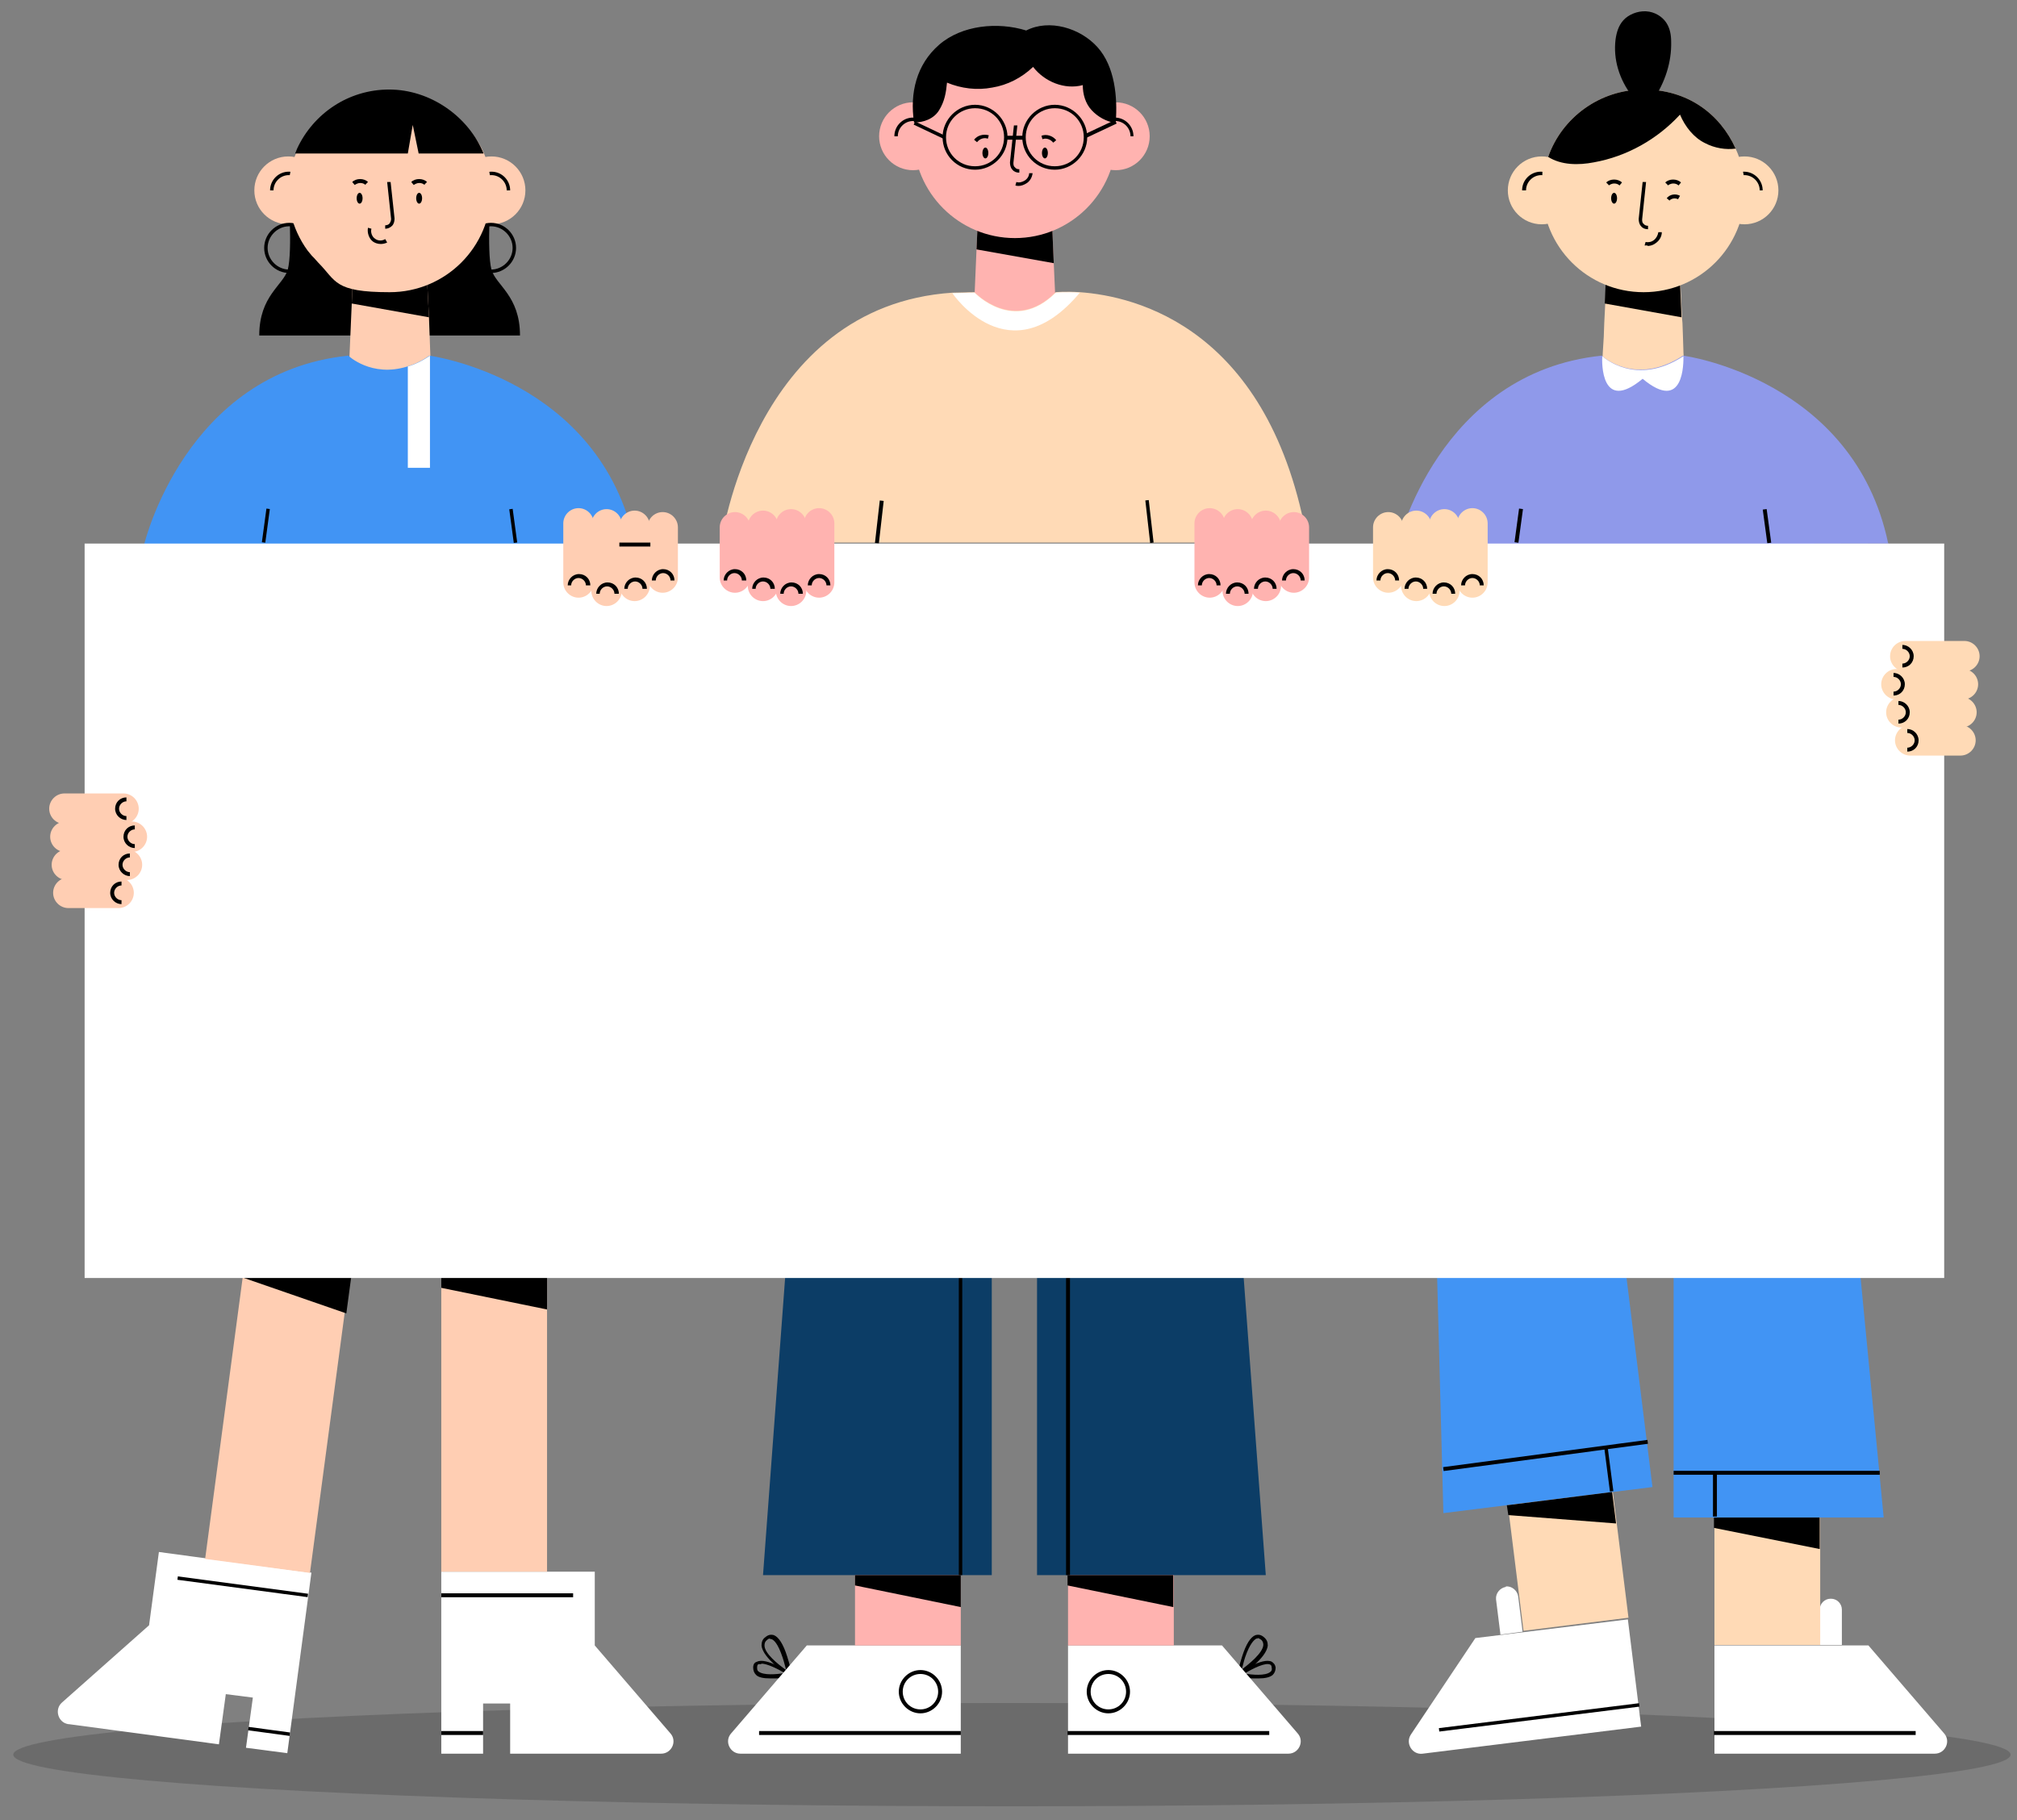 <?xml version="1.0" encoding="UTF-8"?>
<svg id="DESIGNED_BY_FREEPIK" xmlns="http://www.w3.org/2000/svg" version="1.1" viewBox="0 0 410 370">
  <rect x="0" y="0" width="410" height="370" fill="#808080" stroke="none"/>
  <!-- Generator: Adobe Illustrator 29.0.1, SVG Export Plug-In . SVG Version: 2.1.0 Build 192)  -->
  <defs>
    <style>
      .st0 {
        fill: #ffb3b0;
      }

      .st1 {
        fill: #fff;
      }

      .st2 {
        fill: #0c3d66;
      }

      .st3 {
        fill: #4194f4;
      }

      .st4 {
        fill: #8f99ea;
      }

      .st5 {
        fill: #ffceb3;
      }

      .st6 {
        opacity: .2;
      }

      .st7 {
        fill: #191919;
      }

      .st8 {
        fill: #ffdab6;
      }
    </style>
  </defs>
  <g class="st6">
    <ellipse class="st7" cx="205.7" cy="356.7" rx="203" ry="10.5"/>
  </g>
  <g>
    <g>
      <g>
        <polygon class="st8" points="342.4 75.7 325.6 75.7 325.8 71.7 326 68.5 326.1 65.7 326.3 61.7 326.3 61.7 326.4 58 326.6 52.7 341.4 52.7 341.6 58.1 341.9 64.5 342 65.7 342.1 68.5 342.2 71.7 342.4 75.7"/>
        <polygon points="341.8 64.5 326.2 61.7 326.6 52.7 341.3 52.7 341.8 64.5"/>
        <circle class="st8" cx="313.4" cy="38.7" r="6.9"/>
        <path d="M317.2,38.7h-.8c0-1.7-1.4-3.1-3.1-3.1s-3.1,1.4-3.1,3.1h-.8c0-2.1,1.7-3.8,3.8-3.8s3.8,1.7,3.8,3.8Z"/>
        <circle class="st8" cx="354.6" cy="38.7" r="6.9"/>
        <path d="M358.5,38.7h-.8c0-1.7-1.4-3.1-3.1-3.1s-3.1,1.4-3.1,3.1h-.8c0-2.1,1.7-3.8,3.8-3.8s3.8,1.7,3.8,3.8Z"/>
        <path class="st8" d="M354.7,38.8c0,11.4-9.2,20.6-20.6,20.6s-20.6-9.2-20.6-20.6.4-4.8,1.2-6.9c2.8-8,10.5-13.7,19.4-13.7s15.5,4.9,18.7,12c1.2,2.6,1.9,5.6,1.9,8.6Z"/>
        <path d="M335,46.6c-.6,0-1.1-.2-1.4-.6-.4-.4-.5-1-.5-1.5l.8-7.5h.7c0,0-.8,7.6-.8,7.6,0,.3,0,.7.3.9.2.3.6.4.9.4v.8Z"/>
        <ellipse cx="328.1" cy="40.3" rx=".6" ry="1.1"/>
        <path d="M352.9,30.2c-2.1.3-4.4-.1-6.3-1.1-2.3-1.1-4.1-3.4-5.1-5.8-4.6,5-10.8,8.5-17.5,9.7-3.1.6-6.6.6-9.3-1.1,2.8-8,10.5-13.7,19.4-13.7s15.5,4.9,18.7,12Z"/>
        <path d="M336,20.4c2.5-3.7,3.8-7.8,3.7-11.9,0-1.3-.2-2.7-1-3.9-.8-1.2-2.3-2.2-4.1-2.3-1.8-.1-3.6.7-4.6,1.8-1,1.1-1.4,2.5-1.6,3.9-.5,4,.7,8.1,3.4,11.6l4.2.8Z"/>
        <g>
          <path d="M327,37.6l-.5-.5c.4-.4,1-.6,1.6-.6.6,0,1.2.2,1.6.6l-.5.6c-.3-.3-.7-.4-1.1-.4h0c-.4,0-.8.2-1.1.4Z"/>
          <path d="M339,37.6l-.5-.5c.4-.4,1-.6,1.6-.6h0c.6,0,1.2.2,1.6.6l-.5.6c-.3-.3-.7-.4-1.1-.4h0c-.4,0-.8.2-1.1.4Z"/>
        </g>
        <path d="M334.9,49.9c-.2,0-.4,0-.6,0l.2-.7c.6.1,1.2,0,1.7-.4.5-.4.8-1,.9-1.6h.7c0,.9-.5,1.7-1.2,2.2-.5.4-1.1.6-1.7.6Z"/>
        <path d="M339.4,40.8l-.6-.5c.6-.8,1.8-1,2.7-.5l-.4.7c-.6-.3-1.3-.2-1.8.3Z"/>
      </g>
      <path class="st4" d="M383.9,110.5l-99.8.2s8.3-35,41.5-38.4h0s6.7,6.4,16.5,0h0c.5,0,34.7,4.9,41.7,38.1Z"/>
      <g>
        <rect x="358.8" y="103.4" width=".8" height="6.9" transform="translate(-11.1 49.2) rotate(-7.7)"/>
        <rect x="305.4" y="106.5" width="6.9" height=".8" transform="translate(161.4 398.6) rotate(-82.3)"/>
      </g>
      <path class="st1" d="M333.9,77c-8.5,7.1-8.3-3.4-8.2-4.6h0s6.7,6.4,16.5,0h0c0,1.2.2,11.7-8.3,4.6Z"/>
    </g>
    <g>
      <g>
        <path class="st1" d="M379.7,334.5h-31.2v22h44.8c2.1,0,3.3-2.5,1.9-4.1l-15.4-17.9Z"/>
        <rect x="348.4" y="351.9" width="41" height=".8"/>
        <path class="st1" d="M372.2,325h0c1.2,0,2.2,1,2.2,2.2v7.2h-4.5v-7.2c0-1.2,1-2.2,2.2-2.2Z"/>
        <rect class="st8" x="348.4" y="308.5" width="21.5" height="26" transform="translate(718.4 642.9) rotate(180)"/>
        <polygon class="st3" points="340.2 259.7 340.2 308.5 382.9 308.5 378.2 259.7 340.2 259.7"/>
        <polygon points="348.4 310.6 369.9 314.9 369.9 308.5 348.4 308.5 348.4 310.6"/>
      </g>
      <g>
        <path class="st1" d="M299.9,333l31-3.8,2.7,21.8-44.4,5.5c-2.1.3-3.6-2.1-2.4-3.9l13.1-19.6Z"/>
        <rect x="292.2" y="348.9" width="41" height=".7" transform="translate(-40.6 41.2) rotate(-7.1)"/>
        <path class="st1" d="M306.1,322.6h0c-1.2.2-2.1,1.3-2,2.5l.9,7.2,4.5-.6-.9-7.2c-.2-1.2-1.3-2.1-2.5-2Z"/>
        <rect class="st8" x="307.8" y="304.5" width="21.5" height="26" transform="translate(-36.6 41.6) rotate(-7.1)"/>
        <polygon class="st3" points="329.9 253.9 335.9 302.3 293.4 307.6 292.1 258.6 329.9 253.9"/>
        <polygon points="306.6 308 328.5 309.7 327.7 303.3 306.3 306 306.6 308"/>
      </g>
      <rect x="340.2" y="299" width="41.9" height=".8"/>
      <rect x="348.2" y="299.4" width=".8" height="8.9"/>
      <rect x="293" y="295.8" width="41.9" height=".8" transform="translate(-36.2 43.8) rotate(-7.6)"/>
      <rect x="326.6" y="294.5" width=".7" height="8.9" transform="translate(-35.7 44.4) rotate(-7.4)"/>
    </g>
  </g>
  <g>
    <g>
      <g>
        <path d="M99.8,38.8s-.9,12.2.1,16c.9,3.2,5.8,5.3,5.8,13.4h-53c0-8.1,4.9-10.2,5.8-13.4,1-3.8.1-16,.1-16"/>
        <polygon class="st5" points="87.6 75.7 70.9 75.7 71.5 61.7 71.9 52.7 86.6 52.7 87.2 64.5 87.6 75.7"/>
        <circle class="st5" cx="99.9" cy="38.7" r="6.9"/>
        <polygon points="87.2 64.5 71.5 61.7 71.9 52.7 86.6 52.7 87.2 64.5"/>
        <path d="M103.7,38.7h-.7c0-1.7-1.4-3.1-3.1-3.1s-3.1,1.4-3.1,3.1h-.7c0-2.1,1.7-3.8,3.8-3.8s3.8,1.7,3.8,3.8Z"/>
        <circle class="st5" cx="58.6" cy="38.7" r="6.9"/>
        <path d="M58.8,55.5c-2.8,0-5.1-2.3-5.1-5.1s2.3-5.1,5.1-5.1,5.1,2.3,5.1,5.1-2.3,5.1-5.1,5.1ZM58.8,46c-2.4,0-4.4,2-4.4,4.4s2,4.4,4.4,4.4,4.4-2,4.4-4.4-2-4.4-4.4-4.4Z"/>
        <path d="M99.8,55.5c-2.8,0-5.1-2.3-5.1-5.1s2.3-5.1,5.1-5.1,5.1,2.3,5.1,5.1-2.3,5.1-5.1,5.1ZM99.8,46c-2.4,0-4.4,2-4.4,4.4s2,4.4,4.4,4.4,4.4-2,4.4-4.4-2-4.4-4.4-4.4Z"/>
        <path d="M62.5,38.7h-.7c0-1.7-1.4-3.1-3.1-3.1s-3.1,1.4-3.1,3.1h-.7c0-2.1,1.7-3.8,3.8-3.8s3.8,1.7,3.8,3.8Z"/>
        <path class="st5" d="M99.8,38.8c0,11.4-9.2,20.6-20.6,20.6s-10.8-2.3-14.5-6c-.3-.3-.6-.7-.9-1-.1-.1-.3-.3-.4-.4-.3-.4-.6-.7-.9-1.1-1.6-2.2-2.8-4.8-3.4-7.5-.3-1.4-.5-3-.5-4.5s0-.5,0-.7c0-.9.1-1.8.3-2.6.3-1.8.8-3.4,1.5-5,0,0,0-.2.1-.3.3-.6.6-1.1.9-1.7.3-.6.7-1.2,1.1-1.7.3-.4.6-.8.9-1.1,3.8-4.6,9.5-7.5,15.9-7.5s16.6,5.7,19.4,13.7c.4,1.2.7,2.4.9,3.7.2,1.1.3,2.1.3,3.2Z"/>
        <path d="M78.3,46.6v-.8c.3,0,.7-.1.9-.4.2-.3.3-.6.3-.9l-.8-7.5h.7c0,0,.8,7.4.8,7.4,0,.5-.1,1.1-.5,1.5-.4.4-.9.6-1.4.6Z"/>
        <g>
          <ellipse cx="85.2" cy="40.3" rx=".6" ry="1.1"/>
          <ellipse cx="73.1" cy="40.3" rx=".6" ry="1.1"/>
        </g>
        <g>
          <path d="M86.3,37.6c-.3-.3-.7-.4-1.1-.4-.4,0-.8.2-1.1.4l-.5-.6c.4-.4,1-.6,1.6-.6h0c.6,0,1.2.2,1.6.6l-.5.5Z"/>
          <path d="M74.3,37.6c-.3-.3-.7-.4-1.1-.4-.4,0-.8.2-1.1.4l-.5-.6c.4-.4,1-.6,1.6-.6h0c.6,0,1.2.2,1.6.6l-.5.5Z"/>
        </g>
        <path d="M77.4,49.6c-.6,0-1.2-.2-1.6-.5-.8-.6-1.2-1.8-1-2.8l.7.2c-.2.7.1,1.6.7,2,.6.5,1.5.5,2.1.1l.4.7c-.4.2-.9.3-1.3.3Z"/>
        <path d="M98.3,31.2h-13.2l-1.2-5.8-1,5.8h-22.9c.1-.3.3-.7.4-1,3.3-7.1,10.4-12,18.7-12s16.1,5.4,19.2,13Z"/>
      </g>
      <path class="st3" d="M129.1,110.5l-99.8.2s8.3-35,41.5-38.4c0,0,4.7,4.5,12,2.2,1.4-.4,2.9-1.1,4.5-2.2,0,0,0,0,0,0,0,0,34.7,4.6,41.7,38.1Z"/>
      <g>
        <rect x="104" y="103.4" width=".7" height="6.9" transform="translate(-13.4 15) rotate(-7.7)"/>
        <rect x="50.7" y="106.5" width="6.9" height=".7" transform="translate(-59.1 146.2) rotate(-82.3)"/>
      </g>
      <path class="st1" d="M87.4,72.4v22.7h-4.5v-20.6c1.4-.4,2.9-1.1,4.5-2.2Z"/>
    </g>
    <g>
      <g>
        <path class="st1" d="M134.5,356.5h-30.8v-10.2h-5.5v10.2h-8.5v-37h31.2v15l15.4,17.9c1.4,1.6.2,4.1-1.9,4.1Z"/>
        <rect class="st5" x="89.7" y="259.7" width="21.5" height="59.8"/>
        <rect x="89.7" y="323.9" width="26.8" height=".8"/>
        <polygon points="89.7 261.8 111.2 266.2 111.2 259.7 89.7 259.7 89.7 261.8"/>
      </g>
      <g>
        <path class="st1" d="M14,350.5l30.5,4.1,1.4-10.2,5.5.7-1.4,10.2,8.4,1.1,4.9-36.7-31-4.2-2,14.9-17.7,15.7c-1.6,1.4-.8,4.1,1.3,4.4Z"/>
        <rect class="st5" x="46.1" y="255.6" width="21.5" height="63.1" transform="translate(74.9 579.2) rotate(-172.4)"/>
        <rect x="49" y="309.4" width=".7" height="26.7" transform="translate(-277.1 328.8) rotate(-82.4)"/>
        <polygon points="49.6 259.8 70.4 267 71.7 257.3 50.4 254.4 49.6 259.8"/>
      </g>
      <rect x="89.7" y="351.9" width="8.5" height=".8"/>
      <rect x="54.3" y="347.5" width=".7" height="8.5" transform="translate(-301.2 359) rotate(-82.3)"/>
    </g>
  </g>
  <g>
    <g>
      <g>
        <polygon class="st0" points="214.7 64.7 197.9 64.7 198.5 50.7 198.9 41.7 213.7 41.7 214.2 53.5 214.7 64.7"/>
        <polygon points="214.2 53.5 198.5 50.7 198.9 41.7 213.7 41.7 214.2 53.5"/>
        <circle class="st0" cx="185.6" cy="27.7" r="6.9"/>
        <path d="M189.4,27.7h-.7c0-1.7-1.4-3.1-3.1-3.1s-3.1,1.4-3.1,3.1h-.7c0-2.1,1.7-3.8,3.8-3.8s3.8,1.7,3.8,3.8Z"/>
        <circle class="st0" cx="226.8" cy="27.7" r="6.9"/>
        <path d="M230.6,27.7h-.8c0-1.7-1.4-3.1-3.1-3.1s-3.1,1.4-3.1,3.1h-.8c0-2.1,1.7-3.8,3.8-3.8s3.8,1.7,3.8,3.8Z"/>
        <circle class="st0" cx="206.3" cy="27.8" r="20.6"/>
        <path d="M226.7,25c-1.8-.3-3.5-1.2-4.8-2.6s-1.8-3.3-1.8-5.1c-3.7,1-7.8-.7-10.1-3.7-2.3,2.2-5.2,3.7-8.3,4.2-3.1.6-6.3.2-9.2-1-.2,2.1-.5,3.8-1.6,5.6-1.1,1.8-3.2,2.5-5.1,2.5-.9-6,.5-11.8,5.1-15.8,4.6-4,11.9-4.7,17.7-2.9,4.7-2.4,11-.5,14.5,3.4,3.5,3.9,4.1,10.1,3.7,15.3Z"/>
        <path d="M198.2,34.5c-3.7,0-6.6-3-6.6-6.6s3-6.6,6.6-6.6,6.6,3,6.6,6.6-3,6.6-6.6,6.6ZM198.2,22c-3.2,0-5.9,2.6-5.9,5.9s2.6,5.9,5.9,5.9,5.9-2.6,5.9-5.9-2.6-5.9-5.9-5.9Z"/>
        <path d="M214.4,34.5c-3.7,0-6.6-3-6.6-6.6s3-6.6,6.6-6.6,6.6,3,6.6,6.6-3,6.6-6.6,6.6ZM214.4,22c-3.2,0-5.9,2.6-5.9,5.9s2.6,5.9,5.9,5.9,5.9-2.6,5.9-5.9-2.6-5.9-5.9-5.9Z"/>
        <rect x="204.6" y="27.6" width="3.5" height=".8"/>
        <rect x="220.4" y="26" width="6.8" height=".8" transform="translate(10 97.6) rotate(-25.2)"/>
        <rect x="188.5" y="23.1" width=".7" height="6.7" transform="translate(84 185.7) rotate(-64.6)"/>
        <path d="M207.2,35.1c-.6,0-1.1-.2-1.4-.6-.4-.4-.5-1-.5-1.5l.8-7.5h.7c0,0-.8,7.6-.8,7.6,0,.3,0,.7.3.9.2.3.5.4.9.4v.8Z"/>
        <path d="M207.2,37.8c-.3,0-.5,0-.8-.1l.2-.7c.6.2,1.2,0,1.7-.3.5-.3.9-.9.9-1.5h.7c-.1.9-.6,1.7-1.3,2.1-.5.3-1,.5-1.6.5Z"/>
        <g>
          <ellipse cx="200.3" cy="31.1" rx=".6" ry="1.1"/>
          <ellipse cx="212.4" cy="31.1" rx=".6" ry="1.1"/>
        </g>
        <g>
          <path d="M198.6,28.9l-.6-.5c.7-.9,1.9-1.2,3-.9l-.2.7c-.7-.3-1.6,0-2.1.6Z"/>
          <path d="M214,28.9c-.5-.6-1.4-.9-2.1-.6l-.2-.7c1-.4,2.3,0,3,.9l-.6.5Z"/>
        </g>
      </g>
      <path class="st8" d="M265.8,110.3h-119.2s6.4-48.1,47-50.8c1.4,0,2.9-.1,4.5-.1,0,0,8,8.5,16.5,0,0,0,1.9-.2,4.9,0,11.3.8,38.8,7.2,46.3,50.9Z"/>
      <g>
        <rect x="174.3" y="105.7" width="8.7" height=".8" transform="translate(53.1 271.6) rotate(-83.5)"/>
        <rect x="233.3" y="101.7" width=".7" height="8.7" transform="translate(-10.5 27.1) rotate(-6.5)"/>
      </g>
      <path class="st1" d="M219.5,59.5c-14.3,17.1-25.8.3-25.9.1,1.4,0,2.9-.1,4.5-.1,0,0,8,8.5,16.5,0,0,0,1.9-.2,4.9,0Z"/>
    </g>
    <g>
      <g>
        <g>
          <g>
            <path d="M251.4,341.1l.2-.9c0,0,.3-1.7.9-3.5.8-2.5,1.7-3.9,2.7-4.3.4-.1,1-.2,1.7.4.6.5.8,1,.8,1.7-.2,2.6-5.3,6-5.5,6.1l-.7.5ZM255.7,333.1c-.1,0-.2,0-.3,0-.4.2-1.3.9-2.3,3.8-.3.9-.5,1.9-.7,2.5,1.6-1.2,4.3-3.4,4.4-5,0-.4-.1-.8-.5-1.1-.3-.2-.5-.3-.7-.3Z"/>
            <path d="M255.7,341.2c-.4,0-.8,0-1.2,0-1.4-.1-2.7-.4-2.7-.4l-.8-.2.7-.5c.5-.3,5-3.2,6.8-2.3.3.2.7.5.8,1.2,0,.6-.2,1.1-.6,1.5-.6.5-1.6.7-2.9.7ZM252.9,340.2c1.7.3,4.3.5,5.3-.3.3-.2.4-.5.3-.9,0-.4-.2-.6-.3-.6-.9-.5-3.4.7-5.2,1.8Z"/>
          </g>
          <path class="st1" d="M248.3,334.5h-31.2v22h44.8c2.1,0,3.3-2.5,1.9-4.1l-15.4-17.9Z"/>
          <rect x="217" y="351.9" width="41" height=".8"/>
          <path d="M225.3,348.3c-2.4,0-4.4-2-4.4-4.4s2-4.4,4.4-4.4,4.4,2,4.4,4.4-2,4.4-4.4,4.4ZM225.3,340.3c-2,0-3.6,1.6-3.6,3.6s1.6,3.6,3.6,3.6,3.6-1.6,3.6-3.6-1.6-3.6-3.6-3.6Z"/>
        </g>
        <rect class="st0" x="217" y="308.7" width="21.5" height="25.8" transform="translate(455.6 643.2) rotate(180)"/>
        <polygon class="st2" points="252.8 259.7 257.3 320.2 210.8 320.2 210.8 259.7 252.8 259.7"/>
        <rect x="216.7" y="259.7" width=".8" height="60.5"/>
        <polygon points="217 322.3 238.5 326.7 238.5 320.2 217 320.2 217 322.3"/>
      </g>
      <g>
        <g>
          <g>
            <path d="M161,341.1l-.7-.5c-.2-.1-5.3-3.5-5.5-6.1,0-.7.2-1.3.8-1.7.7-.6,1.3-.5,1.7-.4,1,.4,1.9,1.8,2.7,4.3.6,1.8.9,3.5.9,3.5l.2.9ZM156.6,333.1c-.2,0-.4,0-.7.3-.4.3-.5.7-.5,1.1,0,1.6,2.7,3.8,4.4,5-.2-.7-.4-1.6-.7-2.5-1-3-1.8-3.6-2.3-3.8,0,0-.2,0-.3,0Z"/>
            <path d="M156.6,341.2c-1.4,0-2.4-.2-2.9-.7-.4-.4-.6-.9-.6-1.5,0-.8.4-1.1.8-1.2,1.8-.9,6.3,2,6.8,2.3l.7.5-.8.2c0,0-1.3.3-2.7.4-.4,0-.8,0-1.2,0ZM154.7,338.3c-.2,0-.4,0-.5,0-.1,0-.3.2-.3.6,0,.4,0,.7.3.9,1,.8,3.6.6,5.3.3-1.5-.9-3.6-1.9-4.7-1.9Z"/>
          </g>
          <path class="st1" d="M164.1,334.5h31.2v22h-44.8c-2.1,0-3.3-2.5-1.9-4.1l15.4-17.9Z"/>
          <rect x="154.3" y="351.9" width="41" height=".8"/>
          <path d="M187.1,348.3c-2.4,0-4.4-2-4.4-4.4s2-4.4,4.4-4.4,4.4,2,4.4,4.4-2,4.4-4.4,4.4ZM187.1,340.3c-2,0-3.6,1.6-3.6,3.6s1.6,3.6,3.6,3.6,3.6-1.6,3.6-3.6-1.6-3.6-3.6-3.6Z"/>
        </g>
        <rect class="st0" x="173.8" y="308.7" width="21.5" height="25.8"/>
        <polygon class="st2" points="159.6 259.7 155.1 320.2 201.6 320.2 201.6 259.7 159.6 259.7"/>
        <rect x="194.9" y="259.7" width=".7" height="60.5"/>
        <polygon points="173.8 322.3 195.3 326.7 195.3 320.2 173.8 320.2 173.8 322.3"/>
      </g>
    </g>
  </g>
  <rect class="st1" x="17.2" y="110.5" width="378" height="149.3"/>
  <g>
    <g>
      <g>
        <path class="st0" d="M245.9,121.5h0c1.7,0,3.1-1.4,3.1-3.1v-12c0-1.7-1.4-3.1-3.1-3.1h0c-1.7,0-3.1,1.4-3.1,3.1v12c0,1.7,1.4,3.1,3.1,3.1Z"/>
        <path d="M248.1,119h-.8c0-.8-.7-1.5-1.5-1.5s-1.5.7-1.5,1.5h-.8c0-1.2,1-2.3,2.3-2.3s2.3,1,2.3,2.3Z"/>
      </g>
      <g>
        <path class="st0" d="M251.6,123.2h0c1.7,0,3.1-1.4,3.1-3.1v-13.5c0-1.7-1.4-3.1-3.1-3.1h0c-1.7,0-3.1,1.4-3.1,3.1v13.5c0,1.7,1.4,3.1,3.1,3.1Z"/>
        <path d="M253.8,120.7h-.8c0-.8-.7-1.5-1.5-1.5s-1.5.7-1.5,1.5h-.8c0-1.2,1-2.3,2.3-2.3s2.3,1,2.3,2.3Z"/>
      </g>
      <g>
        <path class="st0" d="M257.3,122.2h0c1.7,0,3.1-1.4,3.1-3.1v-12.2c0-1.7-1.4-3.1-3.1-3.1h0c-1.7,0-3.1,1.4-3.1,3.1v12.2c0,1.7,1.4,3.1,3.1,3.1Z"/>
        <path d="M259.5,119.7h-.8c0-.8-.7-1.5-1.5-1.5s-1.5.7-1.5,1.5h-.8c0-1.2,1-2.3,2.3-2.3s2.3,1,2.3,2.3Z"/>
      </g>
      <g>
        <path class="st0" d="M263,120.5h0c1.7,0,3.1-1.4,3.1-3.1v-10.2c0-1.7-1.4-3.1-3.1-3.1h0c-1.7,0-3.1,1.4-3.1,3.1v10.2c0,1.7,1.4,3.1,3.1,3.1Z"/>
        <path d="M265.2,118h-.8c0-.8-.7-1.5-1.5-1.5s-1.5.7-1.5,1.5h-.8c0-1.2,1-2.3,2.3-2.3s2.3,1,2.3,2.3Z"/>
      </g>
    </g>
    <g>
      <g>
        <path class="st0" d="M166.5,121.5h0c-1.7,0-3.1-1.4-3.1-3.1v-12c0-1.7,1.4-3.1,3.1-3.1h0c1.7,0,3.1,1.4,3.1,3.1v12c0,1.7-1.4,3.1-3.1,3.1Z"/>
        <path d="M168.7,119h-.7c0-.8-.7-1.5-1.5-1.5s-1.5.7-1.5,1.5h-.8c0-1.2,1-2.3,2.3-2.3s2.3,1,2.3,2.3Z"/>
      </g>
      <g>
        <path class="st0" d="M160.8,123.2h0c-1.7,0-3.1-1.4-3.1-3.1v-13.5c0-1.7,1.4-3.1,3.1-3.1h0c1.7,0,3.1,1.4,3.1,3.1v13.5c0,1.7-1.4,3.1-3.1,3.1Z"/>
        <path d="M163,120.7h-.7c0-.8-.7-1.5-1.5-1.5s-1.5.7-1.5,1.5h-.7c0-1.2,1-2.3,2.3-2.3s2.3,1,2.3,2.3Z"/>
      </g>
      <g>
        <path class="st0" d="M155.1,122.2h0c-1.7,0-3.1-1.4-3.1-3.1v-12.2c0-1.7,1.4-3.1,3.1-3.1h0c1.7,0,3.1,1.4,3.1,3.1v12.2c0,1.7-1.4,3.1-3.1,3.1Z"/>
        <path d="M157.3,119.7h-.7c0-.8-.7-1.5-1.5-1.5s-1.5.7-1.5,1.5h-.7c0-1.2,1-2.3,2.3-2.3s2.3,1,2.3,2.3Z"/>
      </g>
      <g>
        <path class="st0" d="M149.4,120.5h0c-1.7,0-3.1-1.4-3.1-3.1v-10.2c0-1.7,1.4-3.1,3.1-3.1h0c1.7,0,3.1,1.4,3.1,3.1v10.2c0,1.7-1.4,3.1-3.1,3.1Z"/>
        <path d="M151.6,118h-.8c0-.8-.7-1.5-1.5-1.5s-1.5.7-1.5,1.5h-.7c0-1.2,1-2.3,2.3-2.3s2.3,1,2.3,2.3Z"/>
      </g>
    </g>
  </g>
  <g>
    <g>
      <g>
        <path class="st5" d="M28.2,164.4h0c0,1.7-1.4,3.1-3.1,3.1h-12c-1.7,0-3.1-1.4-3.1-3.1h0c0-1.7,1.4-3.1,3.1-3.1h12c1.7,0,3.1,1.4,3.1,3.1Z"/>
        <path d="M25.7,166.7c-1.2,0-2.3-1-2.3-2.3s1-2.3,2.3-2.3v.8c-.8,0-1.5.7-1.5,1.5s.7,1.5,1.5,1.5v.8Z"/>
      </g>
      <g>
        <path class="st5" d="M29.9,170.1h0c0,1.7-1.4,3.1-3.1,3.1h-13.5c-1.7,0-3.1-1.4-3.1-3.1h0c0-1.7,1.4-3.1,3.1-3.1h13.5c1.7,0,3.1,1.4,3.1,3.1Z"/>
        <path d="M27.4,172.4c-1.2,0-2.3-1-2.3-2.3s1-2.3,2.3-2.3v.8c-.8,0-1.5.7-1.5,1.5s.7,1.5,1.5,1.5v.8Z"/>
      </g>
      <g>
        <path class="st5" d="M28.9,175.8h0c0,1.7-1.4,3.1-3.1,3.1h-12.2c-1.7,0-3.1-1.4-3.1-3.1h0c0-1.7,1.4-3.1,3.1-3.1h12.2c1.7,0,3.1,1.4,3.1,3.1Z"/>
        <path d="M26.4,178.1c-1.2,0-2.3-1-2.3-2.3s1-2.3,2.3-2.3v.8c-.8,0-1.5.7-1.5,1.5s.7,1.5,1.5,1.5v.8Z"/>
      </g>
      <g>
        <path class="st5" d="M27.2,181.5h0c0,1.7-1.4,3.1-3.1,3.1h-10.2c-1.7,0-3.1-1.4-3.1-3.1h0c0-1.7,1.4-3.1,3.1-3.1h10.2c1.7,0,3.1,1.4,3.1,3.1Z"/>
        <path d="M24.7,183.8c-1.2,0-2.3-1-2.3-2.3s1-2.3,2.3-2.3v.8c-.8,0-1.5.7-1.5,1.5s.7,1.5,1.5,1.5v.8Z"/>
      </g>
    </g>
    <g>
      <g>
        <path class="st5" d="M117.6,121.5h0c1.7,0,3.1-1.4,3.1-3.1v-12c0-1.7-1.4-3.1-3.1-3.1h0c-1.7,0-3.1,1.4-3.1,3.1v12c0,1.7,1.4,3.1,3.1,3.1Z"/>
        <path d="M119.9,119h-.8c0-.8-.7-1.5-1.5-1.5s-1.5.7-1.5,1.5h-.7c0-1.2,1-2.3,2.3-2.3s2.3,1,2.3,2.3Z"/>
      </g>
      <g>
        <path class="st5" d="M123.3,123.2h0c1.7,0,3.1-1.4,3.1-3.1v-13.5c0-1.7-1.4-3.1-3.1-3.1h0c-1.7,0-3.1,1.4-3.1,3.1v13.5c0,1.7,1.4,3.1,3.1,3.1Z"/>
        <path d="M125.6,120.7h-.7c0-.8-.7-1.5-1.5-1.5s-1.5.7-1.5,1.5h-.7c0-1.2,1-2.3,2.3-2.3s2.3,1,2.3,2.3Z"/>
      </g>
      <g>
        <path class="st5" d="M129,122.2h0c1.7,0,3.1-1.4,3.1-3.1v-12.2c0-1.7-1.4-3.1-3.1-3.1h0c-1.7,0-3.1,1.4-3.1,3.1v12.2c0,1.7,1.4,3.1,3.1,3.1Z"/>
        <path d="M131.3,119.7h-.7c0-.8-.7-1.5-1.5-1.5s-1.5.7-1.5,1.5h-.7c0-1.2,1-2.3,2.3-2.3s2.3,1,2.3,2.3Z"/>
      </g>
      <g>
        <path class="st5" d="M134.7,120.5h0c1.7,0,3.1-1.4,3.1-3.1v-10.2c0-1.7-1.4-3.1-3.1-3.1h0c-1.7,0-3.1,1.4-3.1,3.1v10.2c0,1.7,1.4,3.1,3.1,3.1Z"/>
        <path d="M137,118h-.7c0-.8-.7-1.5-1.5-1.5s-1.5.7-1.5,1.5h-.8c0-1.2,1-2.3,2.3-2.3s2.3,1,2.3,2.3Z"/>
      </g>
    </g>
    <rect x="125.9" y="110.3" width="6.3" height=".8"/>
  </g>
  <g>
    <g>
      <g>
        <path class="st8" d="M299.3,121.5h0c-1.7,0-3.1-1.4-3.1-3.1v-12c0-1.7,1.4-3.1,3.1-3.1h0c1.7,0,3.1,1.4,3.1,3.1v12c0,1.7-1.4,3.1-3.1,3.1Z"/>
        <path d="M301.6,119h-.8c0-.8-.7-1.5-1.5-1.5s-1.5.7-1.5,1.5h-.8c0-1.2,1-2.3,2.3-2.3s2.3,1,2.3,2.3Z"/>
      </g>
      <g>
        <path class="st8" d="M293.6,123.2h0c-1.7,0-3.1-1.4-3.1-3.1v-13.5c0-1.7,1.4-3.1,3.1-3.1h0c1.7,0,3.1,1.4,3.1,3.1v13.5c0,1.7-1.4,3.1-3.1,3.1Z"/>
        <path d="M295.8,120.7h-.8c0-.8-.7-1.5-1.5-1.5s-1.5.7-1.5,1.5h-.8c0-1.2,1-2.3,2.3-2.3s2.3,1,2.3,2.3Z"/>
      </g>
      <g>
        <path class="st8" d="M287.9,122.2h0c-1.7,0-3.1-1.4-3.1-3.1v-12.2c0-1.7,1.4-3.1,3.1-3.1h0c1.7,0,3.1,1.4,3.1,3.1v12.2c0,1.7-1.4,3.1-3.1,3.1Z"/>
        <path d="M290.1,119.7h-.8c0-.8-.7-1.5-1.5-1.5s-1.5.7-1.5,1.5h-.8c0-1.2,1-2.3,2.3-2.3s2.3,1,2.3,2.3Z"/>
      </g>
      <g>
        <path class="st8" d="M282.2,120.5h0c-1.7,0-3.1-1.4-3.1-3.1v-10.2c0-1.7,1.4-3.1,3.1-3.1h0c1.7,0,3.1,1.4,3.1,3.1v10.2c0,1.7-1.4,3.1-3.1,3.1Z"/>
        <path d="M284.4,118h-.8c0-.8-.7-1.5-1.5-1.5s-1.5.7-1.5,1.5h-.8c0-1.2,1-2.3,2.3-2.3s2.3,1,2.3,2.3Z"/>
      </g>
    </g>
    <g>
      <g>
        <path class="st8" d="M384.2,133.4h0c0,1.7,1.4,3.1,3.1,3.1h12c1.7,0,3.1-1.4,3.1-3.1h0c0-1.7-1.4-3.1-3.1-3.1h-12c-1.7,0-3.1,1.4-3.1,3.1Z"/>
        <path d="M386.7,135.7v-.8c.8,0,1.5-.7,1.5-1.5s-.7-1.5-1.5-1.5v-.8c1.2,0,2.3,1,2.3,2.3s-1,2.3-2.3,2.3Z"/>
      </g>
      <g>
        <path class="st8" d="M382.4,139.1h0c0,1.7,1.4,3.1,3.1,3.1h13.5c1.7,0,3.1-1.4,3.1-3.1h0c0-1.7-1.4-3.1-3.1-3.1h-13.5c-1.7,0-3.1,1.4-3.1,3.1Z"/>
        <path d="M384.9,141.4v-.8c.8,0,1.5-.7,1.5-1.5s-.7-1.5-1.5-1.5v-.8c1.2,0,2.3,1,2.3,2.3s-1,2.3-2.3,2.3Z"/>
      </g>
      <g>
        <path class="st8" d="M383.4,144.8h0c0,1.7,1.4,3.1,3.1,3.1h12.2c1.7,0,3.1-1.4,3.1-3.1h0c0-1.7-1.4-3.1-3.1-3.1h-12.2c-1.7,0-3.1,1.4-3.1,3.1Z"/>
        <path d="M385.9,147.1v-.8c.8,0,1.5-.7,1.5-1.5s-.7-1.5-1.5-1.5v-.8c1.2,0,2.3,1,2.3,2.3s-1,2.3-2.3,2.3Z"/>
      </g>
      <g>
        <path class="st8" d="M385.2,150.5h0c0,1.7,1.4,3.1,3.1,3.1h10.2c1.7,0,3.1-1.4,3.1-3.1h0c0-1.7-1.4-3.1-3.1-3.1h-10.2c-1.7,0-3.1,1.4-3.1,3.1Z"/>
        <path d="M387.7,152.8v-.8c.8,0,1.5-.7,1.5-1.5s-.7-1.5-1.5-1.5v-.8c1.2,0,2.3,1,2.3,2.3s-1,2.3-2.3,2.3Z"/>
      </g>
    </g>
  </g>
</svg>